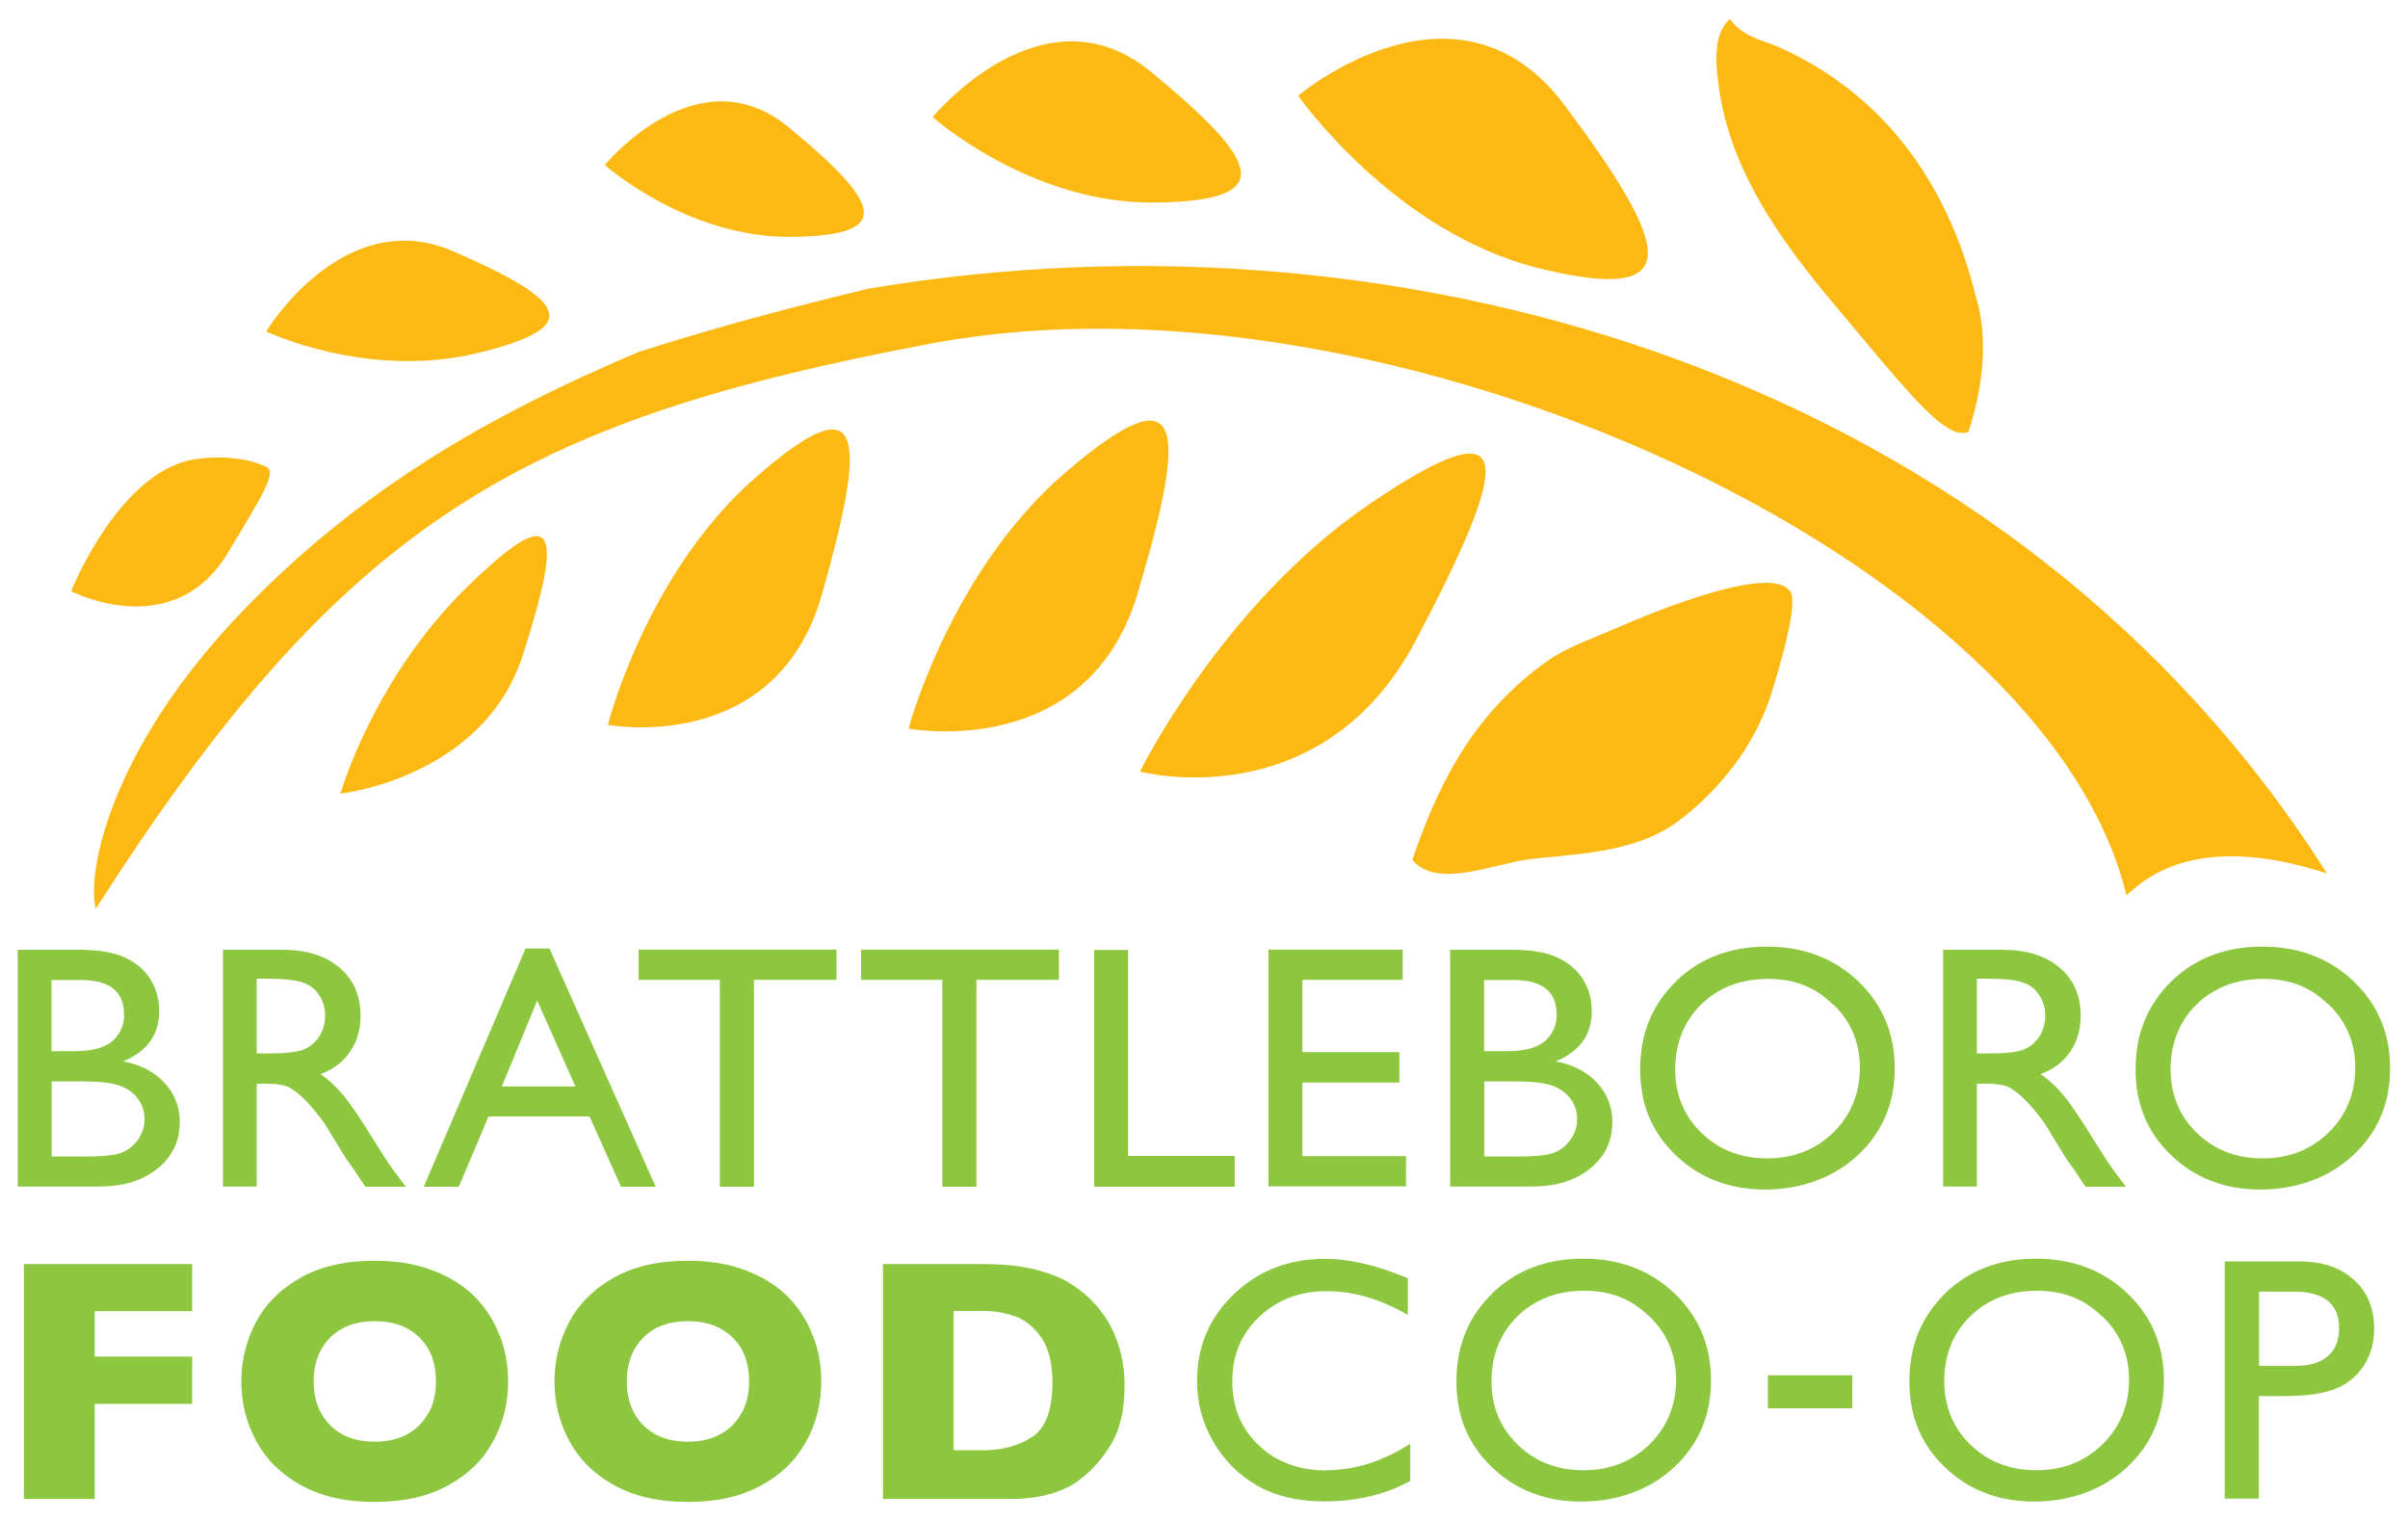 <svg width="152" height="96" viewBox="0 0 152 96" fill="none" xmlns="http://www.w3.org/2000/svg">
<path d="M71.958 48.702C71.958 48.702 77.201 38.053 86.563 31.733C95.937 25.413 95.387 28.971 89.407 40.358C83.415 51.745 71.958 48.702 71.958 48.702Z" fill="#FDB913"/>
<path d="M81.94 6.033C81.94 6.033 87.967 14.694 97.225 16.952C106.482 19.199 105.557 15.747 98.769 6.654C91.981 -2.44 81.952 6.033 81.952 6.033" fill="#FDB913"/>
<path d="M57.352 45.987C57.352 45.987 59.986 35.993 67.37 29.72C74.755 23.447 75.001 26.724 71.817 37.432C68.646 48.14 57.341 45.987 57.341 45.987" fill="#FDB913"/>
<path d="M58.874 7.391C58.874 7.391 65.03 12.88 72.906 12.786C80.782 12.692 79.53 10.211 72.683 4.559C65.837 -1.106 58.874 7.391 58.874 7.391Z" fill="#FDB913"/>
<path d="M38.171 10.41C38.171 10.41 43.344 15.021 49.968 14.951C56.592 14.881 55.538 12.786 49.781 8.034C44.023 3.271 38.171 10.422 38.171 10.422" fill="#FDB913"/>
<path d="M38.371 45.753C38.371 45.753 40.781 36.192 47.663 30.165C54.544 24.138 54.79 27.262 51.887 37.502C48.985 47.742 38.371 45.753 38.371 45.753Z" fill="#FDB913"/>
<path d="M21.483 50.106C21.483 50.106 23.543 42.886 29.418 37.116C35.292 31.347 35.503 33.488 33.022 41.294C30.541 49.112 21.483 50.095 21.483 50.095" fill="#FDB913"/>
<path d="M16.802 20.919C16.802 20.919 23.133 23.962 30.12 22.289C37.106 20.615 35.608 18.918 28.645 15.876C21.682 12.833 16.802 20.919 16.802 20.919Z" fill="#FDB913"/>
<path d="M4.49 37.315C4.49 37.315 7.568 29.556 12.483 28.959C15.374 28.608 16.86 29.498 16.86 29.498C17.516 29.849 16.287 31.698 14.414 34.846C10.95 40.674 4.49 37.315 4.49 37.315Z" fill="#FDB913"/>
<path d="M6.047 57.362C21.647 32.95 32.823 26.549 58.862 21.668C87.511 16.297 129.079 35.232 134.229 56.508C135.201 55.677 138.372 52.365 146.88 55.127C127.207 24.056 89.056 12.435 54.778 18.228C49.816 19.433 45.626 20.522 40.336 22.207C30.635 26.303 22.606 31.007 15.327 38.556C6.772 47.426 5.45 55.361 6.059 57.362H6.047Z" fill="#FDB913"/>
<path d="M124.761 18.836C125.558 21.61 125.09 24.7 124.246 27.286C123.568 27.426 123.17 27.145 122.76 26.888C121.192 25.858 118.524 22.453 116.008 19.48C112.017 14.787 109.115 10.422 108.471 5.284C108.284 3.821 108.167 2.16 109.185 1.2C110.098 2.405 111.338 2.534 112.403 3.026C118.77 5.916 122.96 11.417 124.75 18.848" fill="#FDB913"/>
<path d="M89.149 54.273C90.682 56.133 94.275 54.53 96.44 54.249C99.19 53.887 103.158 53.933 106.002 51.78C107.991 50.27 110.624 47.579 111.83 43.728C112.485 41.61 113.48 38.099 113.023 37.362C111.865 35.501 104.223 38.696 102.303 39.527C100.887 40.147 98.921 40.85 97.763 41.657C92.719 45.191 90.612 50.025 89.149 54.273Z" fill="#FDB913"/>
<path d="M12.132 85.625H5.976V82.758H12.132V79.785H1.506V94.613H5.976V88.609H12.132V85.625ZM31.524 84.267C31.173 83.343 30.646 82.535 29.956 81.833C29.265 81.143 28.376 80.593 27.311 80.183C26.234 79.773 25.017 79.575 23.648 79.575C21.81 79.575 20.266 79.926 18.99 80.639C17.714 81.353 16.778 82.29 16.158 83.448C15.549 84.607 15.233 85.859 15.233 87.193C15.233 88.527 15.538 89.768 16.158 90.926C16.778 92.085 17.714 93.033 18.99 93.735C20.254 94.449 21.81 94.8 23.648 94.8C25.485 94.8 26.995 94.461 28.259 93.77C29.523 93.091 30.471 92.167 31.114 90.997C31.758 89.838 32.074 88.562 32.074 87.181C32.074 86.163 31.898 85.192 31.536 84.267H31.524ZM27.053 89.159C26.749 89.733 26.316 90.189 25.743 90.505C25.169 90.833 24.467 90.997 23.648 90.997C22.454 90.997 21.518 90.645 20.827 89.943C20.137 89.241 19.797 88.317 19.797 87.193C19.797 86.07 20.137 85.145 20.827 84.443C21.518 83.741 22.454 83.39 23.648 83.39C24.28 83.39 24.83 83.483 25.31 83.671C25.79 83.858 26.187 84.127 26.527 84.466C26.854 84.806 27.112 85.204 27.276 85.66C27.44 86.116 27.521 86.631 27.521 87.181C27.521 87.919 27.369 88.586 27.077 89.159H27.053ZM51.29 84.267C50.939 83.343 50.412 82.535 49.722 81.833C49.031 81.143 48.142 80.593 47.077 80.183C46 79.773 44.783 79.575 43.414 79.575C41.577 79.575 40.032 79.926 38.756 80.639C37.481 81.353 36.544 82.29 35.924 83.448C35.316 84.607 35 85.859 35 87.193C35 88.527 35.304 89.768 35.924 90.926C36.544 92.085 37.481 93.033 38.756 93.735C40.02 94.449 41.577 94.8 43.414 94.8C45.251 94.8 46.761 94.461 48.025 93.77C49.289 93.091 50.237 92.167 50.88 90.997C51.524 89.838 51.84 88.562 51.84 87.181C51.84 86.163 51.665 85.192 51.302 84.267H51.29ZM46.82 89.159C46.515 89.733 46.082 90.189 45.509 90.505C44.935 90.833 44.233 90.997 43.414 90.997C42.22 90.997 41.284 90.645 40.594 89.943C39.903 89.241 39.564 88.317 39.564 87.193C39.564 86.07 39.903 85.145 40.594 84.443C41.284 83.741 42.22 83.39 43.414 83.39C44.046 83.39 44.596 83.483 45.076 83.671C45.556 83.858 45.954 84.127 46.293 84.466C46.621 84.806 46.878 85.204 47.042 85.66C47.206 86.116 47.288 86.631 47.288 87.181C47.288 87.919 47.136 88.586 46.843 89.159H46.82ZM70.647 85.04C70.424 84.302 70.12 83.647 69.734 83.085C69.348 82.524 68.903 82.032 68.4 81.623C68.107 81.377 67.779 81.143 67.405 80.92C67.031 80.698 66.586 80.511 66.059 80.335C65.533 80.16 64.936 80.019 64.28 79.925C63.625 79.832 62.829 79.785 61.905 79.785H55.737V94.613H63.742C65.65 94.613 67.136 94.192 68.201 93.361C68.95 92.787 69.605 92.05 70.155 91.125C70.705 90.201 70.986 88.984 70.986 87.462C70.986 86.596 70.869 85.789 70.647 85.04ZM65.146 90.704C64.292 91.254 63.274 91.535 62.104 91.535H60.196V82.746H62.104C62.771 82.746 63.438 82.863 64.082 83.085C64.725 83.32 65.275 83.764 65.743 84.443C66.2 85.122 66.434 86.058 66.434 87.263C66.434 88.995 66.001 90.142 65.146 90.704ZM83.731 92.811C81.999 92.811 80.571 92.284 79.459 91.231C78.347 90.177 77.786 88.832 77.786 87.181C77.786 85.531 78.347 84.197 79.483 83.121C80.618 82.044 82.034 81.494 83.742 81.494C85.451 81.494 87.124 81.997 88.868 82.992V80.686C86.949 79.867 85.205 79.457 83.637 79.457C81.367 79.457 79.447 80.195 77.891 81.681C76.334 83.167 75.562 84.993 75.562 87.17C75.562 88.539 75.901 89.815 76.58 90.985C77.259 92.167 78.183 93.091 79.342 93.758C80.501 94.425 81.917 94.765 83.59 94.765C85.65 94.765 87.452 94.332 89.02 93.478V91.125C87.288 92.237 85.521 92.799 83.707 92.799L83.731 92.811ZM94.205 81.634C92.695 83.097 91.934 84.946 91.934 87.181C91.934 89.417 92.683 91.172 94.181 92.612C95.679 94.051 97.564 94.777 99.811 94.777C102.057 94.777 104.129 94.051 105.674 92.612C107.218 91.172 108.003 89.347 108.003 87.135C108.003 84.923 107.23 83.097 105.697 81.634C104.164 80.171 102.233 79.446 99.927 79.446C97.622 79.446 95.703 80.171 94.193 81.634H94.205ZM104.129 83.097C105.241 84.174 105.802 85.508 105.802 87.088C105.802 88.668 105.241 90.072 104.129 91.16C103.017 92.249 101.624 92.799 99.951 92.799C98.277 92.799 96.908 92.26 95.808 91.196C94.708 90.131 94.146 88.785 94.146 87.17C94.146 85.555 94.696 84.139 95.796 83.074C96.896 82.009 98.301 81.47 100.009 81.47C101.718 81.47 103.005 82.009 104.117 83.097H104.129ZM111.595 88.89H116.92V86.807H111.595V88.89ZM122.795 81.634C121.285 83.097 120.525 84.946 120.525 87.181C120.525 89.417 121.273 91.172 122.772 92.612C124.27 94.051 126.154 94.777 128.4 94.777C130.648 94.777 132.719 94.051 134.263 92.612C135.809 91.172 136.593 89.347 136.593 87.135C136.593 84.923 135.821 83.097 134.287 81.634C132.754 80.171 130.823 79.446 128.518 79.446C126.213 79.446 124.293 80.171 122.783 81.634H122.795ZM132.719 83.097C133.831 84.174 134.393 85.508 134.393 87.088C134.393 88.668 133.831 90.072 132.719 91.16C131.608 92.249 130.215 92.799 128.541 92.799C126.868 92.799 125.499 92.26 124.386 91.196C123.287 90.131 122.725 88.785 122.725 87.17C122.725 85.555 123.275 84.139 124.375 83.074C125.475 82.009 126.88 81.47 128.589 81.47C130.296 81.47 131.584 82.009 132.696 83.097H132.719ZM142.584 94.601V88.118H144.165C145.581 88.118 146.657 87.966 147.418 87.661C148.179 87.357 148.775 86.865 149.208 86.198C149.641 85.531 149.863 84.759 149.863 83.881C149.863 82.582 149.442 81.552 148.588 80.78C147.733 80.007 146.599 79.621 145.171 79.621H140.431V94.589H142.584V94.601ZM147.652 83.834C147.652 84.595 147.418 85.18 146.95 85.59C146.482 85.999 145.803 86.21 144.937 86.21H142.596V81.529H144.808C146.704 81.529 147.652 82.301 147.652 83.834Z" fill="#8DC63F"/>
<path d="M9.031 74.332C9.792 73.957 10.365 73.466 10.763 72.869C11.161 72.272 11.348 71.593 11.348 70.821C11.348 69.861 11.021 69.03 10.377 68.34C9.733 67.649 8.867 67.193 7.767 66.994C9.289 66.362 10.049 65.309 10.049 63.834C10.049 63.073 9.862 62.395 9.499 61.821C9.137 61.236 8.61 60.78 7.92 60.452C7.229 60.124 6.269 59.949 5.029 59.949H1.12V74.893H6.187C7.334 74.893 8.282 74.706 9.043 74.332H9.031ZM7.838 64.01C7.838 64.7 7.592 65.262 7.112 65.695C6.632 66.128 5.813 66.35 4.678 66.35H3.25V61.856H5.087C6.913 61.856 7.826 62.57 7.826 64.01H7.838ZM7.592 68.539C8.083 68.726 8.47 69.007 8.727 69.381C8.996 69.756 9.125 70.177 9.125 70.633C9.125 71.09 8.996 71.488 8.75 71.874C8.493 72.26 8.165 72.541 7.744 72.728C7.323 72.915 6.539 72.998 5.368 72.998H3.262V68.258H5.263C6.328 68.258 7.1 68.351 7.592 68.539ZM16.205 74.905V68.398H16.767C17.469 68.398 17.961 68.48 18.265 68.644C18.558 68.808 18.897 69.065 19.26 69.428C19.622 69.791 20.032 70.282 20.477 70.891L21.191 72.061L21.858 73.15L22.279 73.735C22.337 73.817 22.384 73.875 22.408 73.922L23.063 74.905H25.614L24.819 73.84C24.503 73.407 24.093 72.775 23.566 71.921C22.735 70.575 22.092 69.627 21.635 69.089C21.179 68.55 20.711 68.117 20.231 67.801C21.05 67.485 21.671 67.017 22.104 66.374C22.536 65.742 22.759 64.981 22.759 64.115C22.759 62.839 22.314 61.821 21.425 61.072C20.535 60.323 19.341 59.949 17.82 59.949H14.075V74.893H16.217L16.205 74.905ZM19.096 62.008C19.552 62.16 19.903 62.43 20.149 62.816C20.395 63.202 20.523 63.623 20.523 64.091C20.523 64.56 20.407 64.993 20.184 65.367C19.962 65.742 19.646 66.022 19.248 66.21C18.85 66.397 18.101 66.491 17.013 66.491H16.205V61.774H16.849C17.902 61.774 18.651 61.856 19.096 62.008ZM26.761 74.905H28.961L30.834 70.47H37.212L39.201 74.905H41.39L34.684 59.867H33.174L26.75 74.905H26.761ZM31.677 68.574L33.912 63.155L36.322 68.574H31.677ZM40.313 61.844H45.439V74.905H47.592V61.844H52.8V59.937H40.313V61.844ZM54.357 61.844H59.483V74.905H61.636V61.844H66.844V59.937H54.357V61.844ZM69.067 74.905H77.938V72.962H71.209V59.96H69.067V74.905ZM80.08 74.882H88.752V72.974H82.21V68.328H88.33V66.409H82.21V61.844H88.541V59.937H80.068V74.87L80.08 74.882ZM99.46 74.332C100.22 73.957 100.794 73.466 101.192 72.869C101.59 72.272 101.777 71.593 101.777 70.821C101.777 69.861 101.449 69.03 100.806 68.34C100.162 67.649 99.296 67.193 98.196 66.994C99.717 66.362 100.478 65.309 100.478 63.834C100.478 63.073 100.291 62.395 99.928 61.821C99.565 61.236 99.038 60.78 98.348 60.452C97.657 60.124 96.698 59.949 95.457 59.949H91.537V74.893H96.604C97.751 74.893 98.699 74.706 99.46 74.332ZM98.266 64.01C98.266 64.7 98.02 65.262 97.54 65.695C97.061 66.128 96.253 66.35 95.106 66.35H93.679V61.856H95.516C97.342 61.856 98.254 62.57 98.254 64.01H98.266ZM98.02 68.539C98.512 68.726 98.886 69.007 99.156 69.381C99.425 69.756 99.553 70.177 99.553 70.633C99.553 71.09 99.425 71.488 99.179 71.874C98.921 72.26 98.594 72.541 98.172 72.728C97.751 72.915 96.967 72.998 95.797 72.998H93.69V68.258H95.691C96.756 68.258 97.529 68.351 98.02 68.539ZM105.803 61.938C104.293 63.401 103.532 65.25 103.532 67.485C103.532 69.721 104.281 71.476 105.779 72.915C107.277 74.355 109.162 75.081 111.408 75.081C113.655 75.081 115.727 74.355 117.272 72.915C118.816 71.476 119.6 69.65 119.6 67.439C119.6 65.227 118.828 63.401 117.295 61.938C115.762 60.475 113.831 59.75 111.526 59.75C109.22 59.75 107.301 60.475 105.791 61.938H105.803ZM115.727 63.401C116.839 64.478 117.4 65.812 117.4 67.403C117.4 68.995 116.839 70.388 115.727 71.476C114.615 72.564 113.222 73.115 111.549 73.115C109.875 73.115 108.506 72.576 107.406 71.511C106.306 70.446 105.744 69.1 105.744 67.485C105.744 65.87 106.294 64.454 107.394 63.389C108.494 62.324 109.899 61.786 111.607 61.786C113.316 61.786 114.603 62.324 115.715 63.413L115.727 63.401ZM124.785 74.905V68.398H125.347C126.049 68.398 126.541 68.48 126.844 68.644C127.137 68.808 127.477 69.065 127.839 69.428C128.203 69.791 128.612 70.282 129.057 70.891L129.771 72.061L130.437 73.15L130.858 73.735C130.929 73.817 130.964 73.875 130.988 73.922L131.643 74.905H134.194L133.399 73.84C133.082 73.407 132.673 72.775 132.146 71.921C131.315 70.575 130.671 69.627 130.215 69.089C129.759 68.55 129.291 68.117 128.811 67.801C129.629 67.485 130.25 67.017 130.683 66.374C131.116 65.742 131.338 64.981 131.338 64.115C131.338 62.839 130.894 61.821 130.005 61.072C129.115 60.323 127.922 59.949 126.4 59.949H122.655V74.893H124.797L124.785 74.905ZM127.676 62.008C128.132 62.16 128.483 62.43 128.729 62.816C128.974 63.202 129.104 63.623 129.104 64.091C129.104 64.56 128.986 64.993 128.764 65.367C128.542 65.742 128.225 66.022 127.828 66.21C127.43 66.397 126.681 66.491 125.593 66.491H124.785V61.774H125.428C126.482 61.774 127.231 61.856 127.676 62.008ZM137.073 61.938C135.563 63.401 134.803 65.25 134.803 67.485C134.803 69.721 135.551 71.476 137.05 72.915C138.548 74.355 140.432 75.081 142.678 75.081C144.926 75.081 146.997 74.355 148.541 72.915C150.087 71.476 150.871 69.65 150.871 67.439C150.871 65.227 150.098 63.401 148.565 61.938C147.032 60.475 145.101 59.75 142.796 59.75C140.491 59.75 138.571 60.475 137.061 61.938H137.073ZM146.997 63.401C148.109 64.478 148.671 65.812 148.671 67.403C148.671 68.995 148.109 70.388 146.997 71.476C145.886 72.564 144.493 73.115 142.819 73.115C141.146 73.115 139.777 72.576 138.676 71.511C137.576 70.446 137.014 69.1 137.014 67.485C137.014 65.87 137.565 64.454 138.664 63.389C139.765 62.324 141.169 61.786 142.877 61.786C144.586 61.786 145.874 62.324 146.985 63.413L146.997 63.401Z" fill="#8DC63F"/>
</svg>

